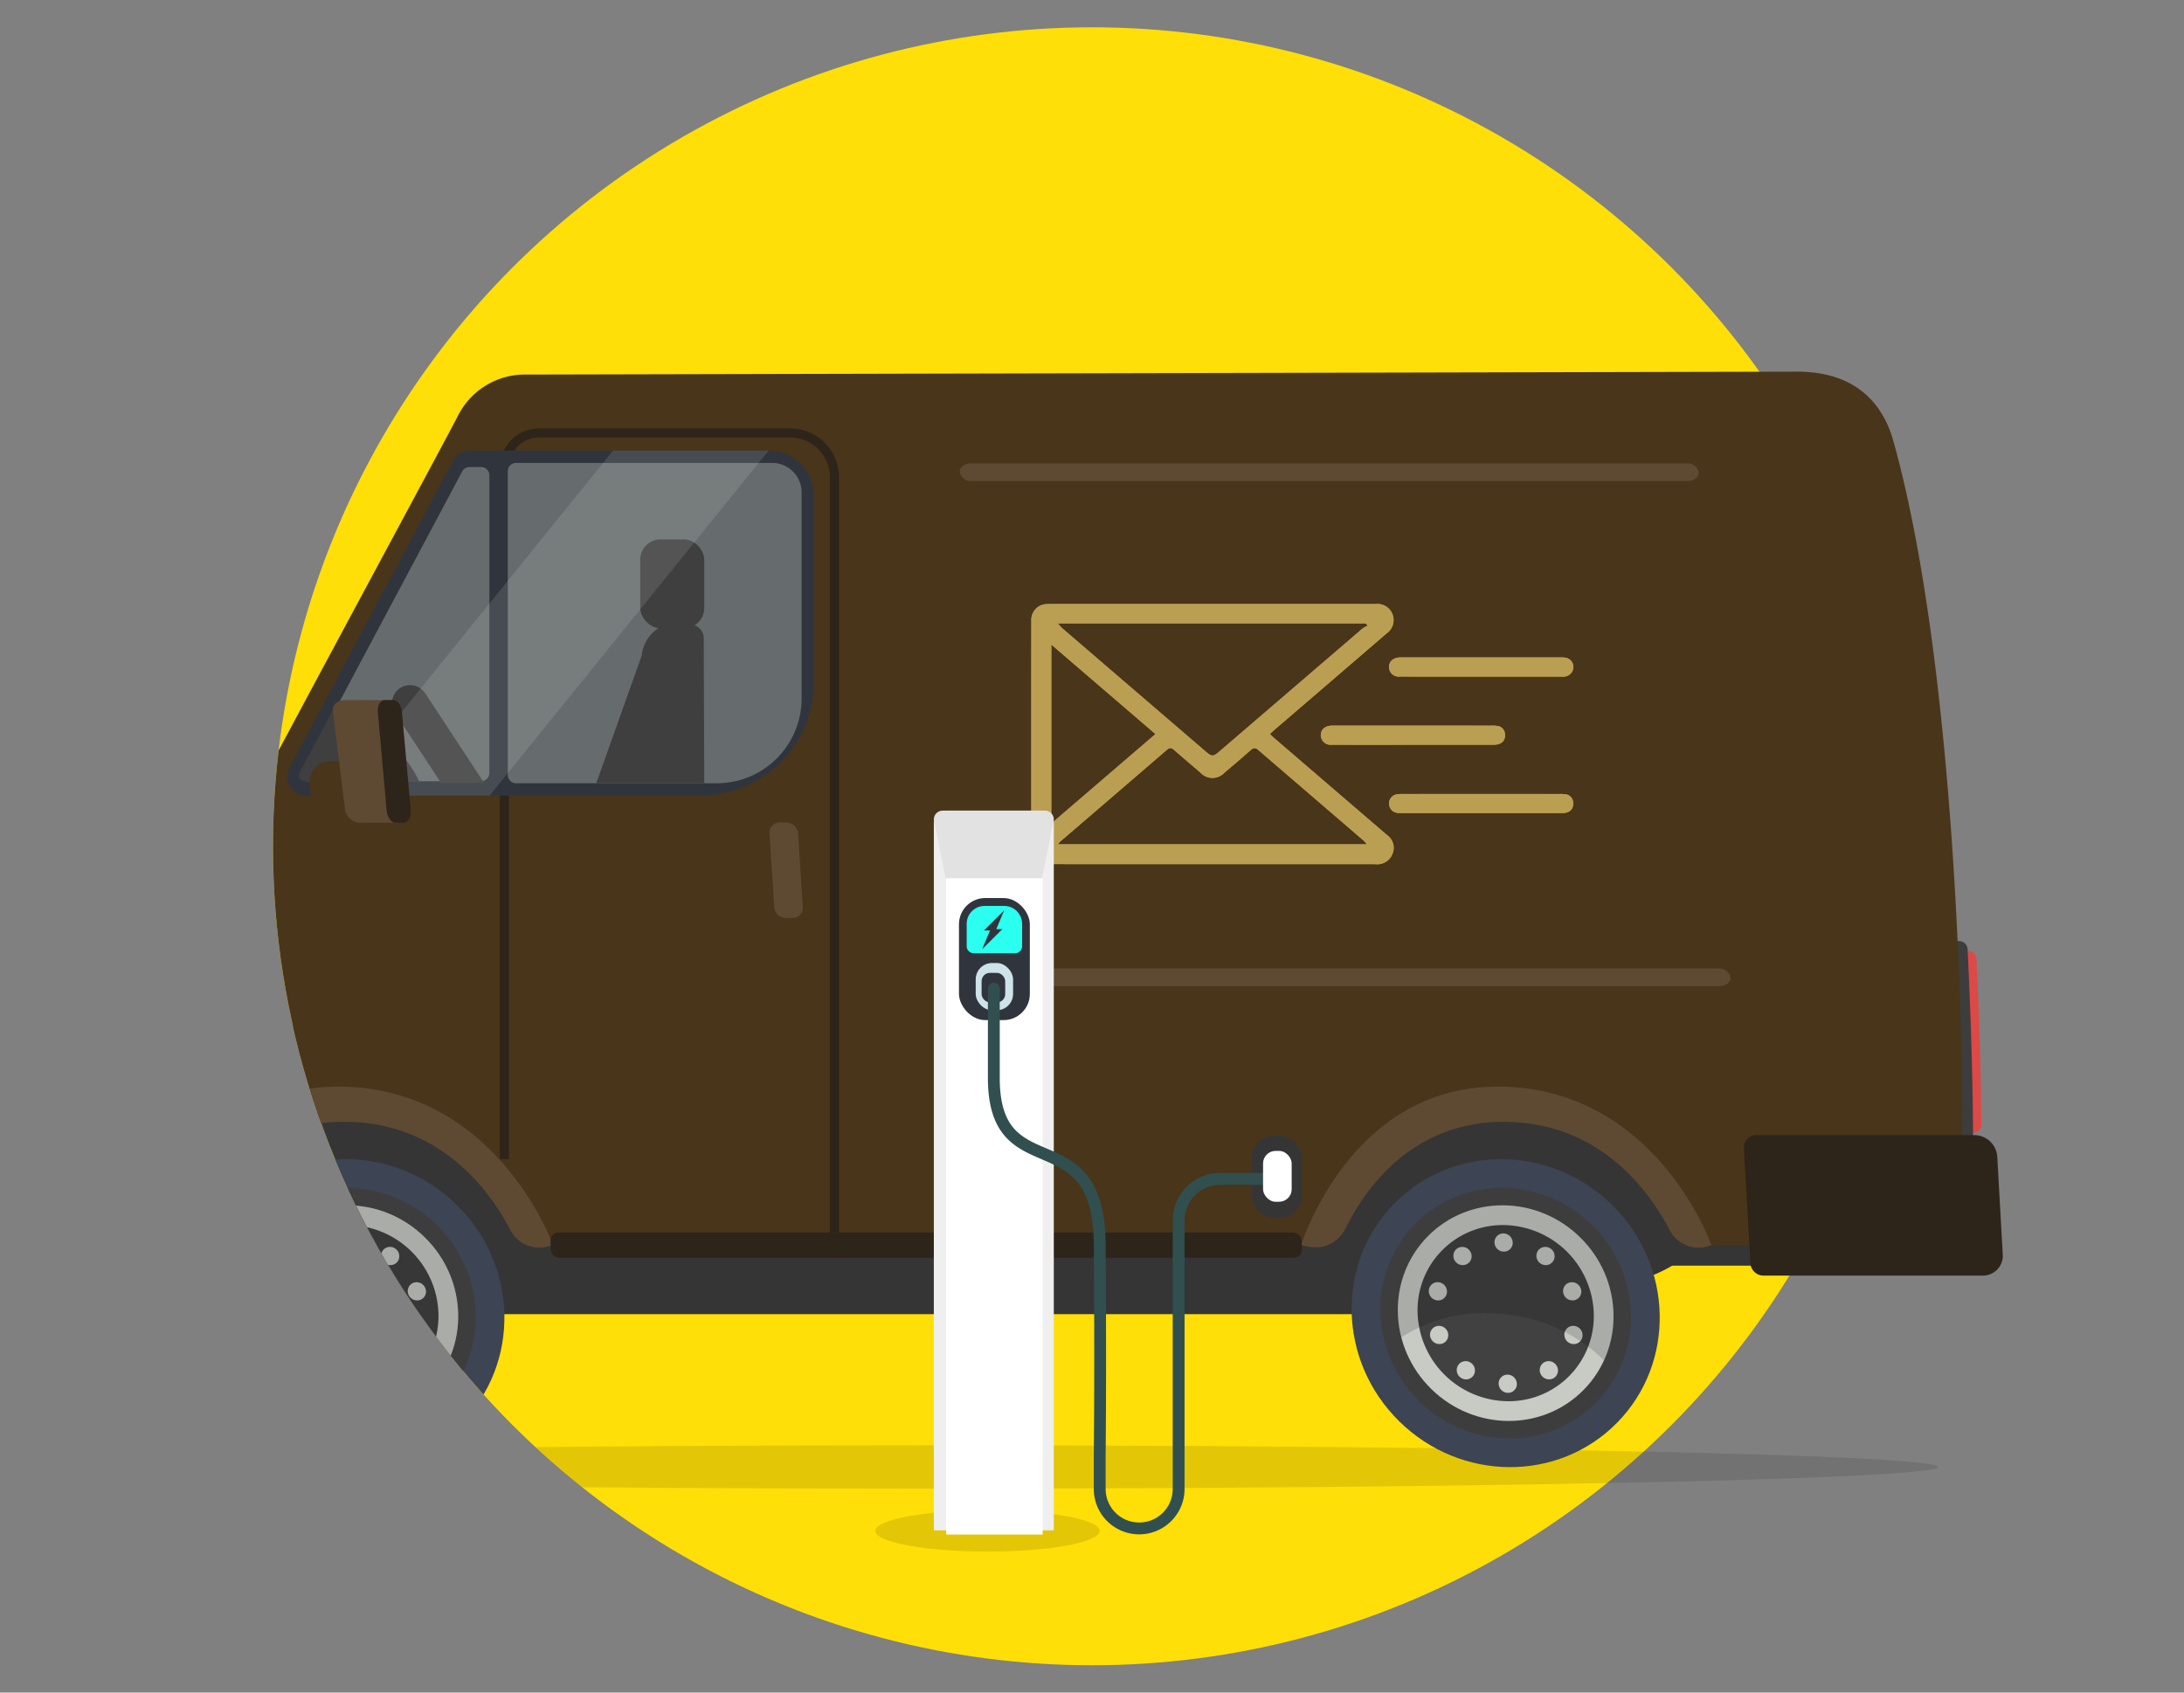 <svg id="Layer_1" data-name="Layer 1" xmlns="http://www.w3.org/2000/svg" xmlns:xlink="http://www.w3.org/1999/xlink" width="160" height="124" viewBox="0 0 160 124"><rect x="0" y="0" width="160" height="124" fill="#808080" stroke="none"/><defs><style>.cls-1,.cls-28,.cls-9{fill:none;}.cls-2{fill:#ffdf07;}.cls-3{clip-path:url(#clip-path);}.cls-21,.cls-4{opacity:0.11;}.cls-5{fill:#dc4946;}.cls-6{fill:#3d3d3d;}.cls-7{fill:#353535;}.cls-8{fill:#49351a;}.cls-9{stroke:#2d241a;stroke-width:0.662px;}.cls-28,.cls-9{stroke-miterlimit:10;}.cls-10{fill:#30353d;}.cls-11{fill:#666c6d;}.cls-12{fill:#3f3f3f;}.cls-13{fill:#2d241a;}.cls-14{fill:#5e4a32;}.cls-15{fill:#474747;}.cls-16{fill:#ea5615;}.cls-17{fill:#3d4453;}.cls-18{fill:#c8cac4;}.cls-19{fill:#414141;}.cls-20{opacity:0.15;}.cls-21,.cls-25{fill:#fff;}.cls-22{fill:#ba9f52;}.cls-23{fill:#efefef;}.cls-24{fill:#e2e2e2;}.cls-26{fill:#2afff0;}.cls-27{fill:#cee2ea;}.cls-28{stroke:#314f4f;stroke-linecap:round;stroke-width:0.867px;}</style><clipPath id="clip-path"><path class="cls-1" d="M167.097,62c0,33.137-16.503,60-87.097,60A60,60,0,0,1,80,2C113.137,2,167.097,28.863,167.097,62Z"/></clipPath></defs><circle class="cls-2" cx="80" cy="62" r="60"/><g class="cls-3"><ellipse class="cls-4" cx="68.487" cy="107.472" rx="73.51" ry="1.59"/><path class="cls-5" d="M138.78,69.675h5.435a.577.577,0,0,1,.576.548c.235,4.765.343,9.019.359,12.195a.575.575,0,0,1-.576.578H138.78a.576.576,0,0,1-.576-.576V70.251A.576.576,0,0,1,138.78,69.675Z"/><path class="cls-6" d="M137.473,68.941h6.034a.64.64,0,0,1,.639.609c.261,5.29.381,10.012.399,13.538a.638.638,0,0,1-.639.641h-6.432a.639.639,0,0,1-.639-.639V69.58A.639.639,0,0,1,137.473,68.941Z"/><path class="cls-7" d="M19.404,96.276h81.033c17.245,0,22.162-3.62,22.162-3.62l-1.551-7.533c-.058-1.6-18.905,4.06-20.865,4.06H19.149c-1.96,0-3.517,1.309-3.459,2.909l-3.621-.015C12.126,93.677,17.444,96.276,19.404,96.276Z"/><path class="cls-7" d="M10.437,92.723H142.173a.391.391,0,0,0,.392-.404l-.491-16.752a.42.42,0,0,0-.416-.404H9.922a.391.391,0,0,0-.392.404l.491,16.752A.42.42,0,0,0,10.437,92.723Z"/><path class="cls-8" d="M-.679,70.912.377,87.486l12.675.343A2.686,2.686,0,0,0,15.4,86.827c1.335-1.696,4.55-4.701,10.602-4.771a12.2,12.2,0,0,1,11.594,7.749,2.351,2.351,0,0,0,2.14,1.418H96.717a1.637,1.637,0,0,0,1.504-.962c1.048-2.331,4.397-8.091,11.912-8.091a13.356,13.356,0,0,1,12.345,7.848,2.11,2.11,0,0,0,1.893,1.203l15.918-.025a3.393,3.393,0,0,0,3.369-3.213c.363-7.61-.116-38.405-4.945-55.655-.51-1.82-1.972-5.101-7.066-5.101L38.29,27.441a5.489,5.489,0,0,0-4.742,3.022C32.441,32.62,21.92,52.084,18.481,58.625a4.724,4.724,0,0,1-2.535,2.386L2.838,65.72A5.147,5.147,0,0,0-.679,70.912Z"/><path class="cls-9" d="M61.135,91.409v-56.44a3.248,3.248,0,0,0-3.248-3.248H39.493a2.54,2.54,0,0,0-2.54,2.54V84.921"/><path class="cls-10" d="M51.315,58.292H22.455a1.412,1.412,0,0,1-1.246-2.076L33.18,33.754a1.411,1.411,0,0,1,1.246-.748H56.332a3.289,3.289,0,0,1,3.289,3.289V49.986A8.306,8.306,0,0,1,51.315,58.292Z"/><path class="cls-11" d="M37.811,33.914H56.562a2.163,2.163,0,0,1,2.163,2.163V51.171a6.212,6.212,0,0,1-6.212,6.212H37.811a.611.611,0,0,1-.611-.611V34.526A.611.611,0,0,1,37.811,33.914Z"/><path class="cls-11" d="M22.506,57.232H35.244a.606.606,0,0,0,.606-.606V34.823a.606.606,0,0,0-.606-.606h-.842a.615.615,0,0,0-.543.326L22.115,56.581A.443.443,0,0,0,22.506,57.232Z"/><path class="cls-12" d="M32.317,57.365,28.951,52.24a1.32,1.32,0,0,1,.368-1.841h0a1.36,1.36,0,0,1,1.854.422L35.47,57.365Z"/><path class="cls-12" d="M24.411,51.979s4.551,1.472,6.316,5.3l-8.391-.043a.435.435,0,0,1-.382-.639Z"/><path class="cls-12" d="M50.759,45.783l-.965-.207a2.736,2.736,0,0,0-2.785,2.453L43.68,57.383h7.916l-.04-10.701A.995.995,0,0,0,50.759,45.783Z"/><path class="cls-13" d="M128.673,83.161h15.986a1.692,1.692,0,0,1,1.66,1.562l.402,7.166a1.453,1.453,0,0,1-1.464,1.562H129.175a.952.952,0,0,1-.936-.881l-.481-8.432A.906.906,0,0,1,128.673,83.161Z"/><path class="cls-14" d="M124.866,91.368a2.387,2.387,0,0,1-2.55-1.256c-1.41-2.717-5.043-7.926-12.162-7.926-6.825,0-10.238,5.074-11.585,7.822a2.459,2.459,0,0,1-2.702,1.328l-.546-.114S98.89,79.608,109.687,79.608c11.636,0,15.694,11.614,15.694,11.614Z"/><path class="cls-14" d="M12.76,87.875c-.369-.093-.656-.165-.691-.176,1.945-3.423,5.851-8.092,12.69-8.092,11.636,0,15.755,11.614,15.755,11.614l-.576.146a2.386,2.386,0,0,1-2.55-1.256c-1.411-2.717-5.043-7.926-12.162-7.926a12.011,12.011,0,0,0-9.634,4.738A2.757,2.757,0,0,1,12.76,87.875Z"/><path class="cls-14" d="M125.971,72.245H73.241a.847.847,0,0,1-.902-.648h0c-.026-.356.337-.648.807-.648h52.73a.847.847,0,0,1,.902.648h0C126.804,71.953,126.441,72.245,125.971,72.245Z"/><path class="cls-14" d="M123.65,35.244H71.211a.843.843,0,0,1-.897-.648h0c-.026-.356.335-.648.802-.648h52.439a.843.843,0,0,1,.897.648h0C124.478,34.953,124.117,35.244,123.65,35.244Z"/><path class="cls-13" d="M.584,94.22H10.616c.573,0,1.024-.914,1.007-2.042l-.102-6.861c-.017-1.128-.495-2.042-1.068-2.042H.022c-.573,0-1.024.914-1.007,2.042l.501,6.861C-.468,93.306.01,94.22.584,94.22Z"/><path class="cls-15" d="M15.048,75.487h2.987a.547.547,0,0,0,.549-.566l-.057-1.941a.588.588,0,0,0-.582-.566H14.958a.548.548,0,0,0-.549.566l.057,1.941A.588.588,0,0,0,15.048,75.487Z"/><path class="cls-16" d="M15.608,74.799h1.826a.376.376,0,0,0,.377-.388l-.027-.919a.403.403,0,0,0-.4-.388H15.559a.376.376,0,0,0-.377.388l.027.919A.404.404,0,0,0,15.608,74.799Z"/><path class="cls-14" d="M57.587,60.259h-.436a.74.74,0,0,0-.779.761l.352,5.474a.864.864,0,0,0,.876.761h.436a.74.74,0,0,0,.779-.761l-.352-5.474A.864.864,0,0,0,57.587,60.259Z"/><path class="cls-13" d="M40.985,92.148H94.775a.598.598,0,0,0,.599-.617l-.018-.619a.641.641,0,0,0-.635-.617H40.931a.597.597,0,0,0-.599.617l.018.619A.641.641,0,0,0,40.985,92.148Z"/><ellipse class="cls-17" cx="25.667" cy="96.203" rx="11.118" ry="11.448" transform="translate(-60.867 46.952) rotate(-45.415)"/><path class="cls-6" d="M16.489,96.203a9.511,9.511,0,0,0,9.447,9.178,8.861,8.861,0,0,0,8.909-9.178,9.511,9.511,0,0,0-9.447-9.178A8.861,8.861,0,0,0,16.489,96.203Z"/><ellipse class="cls-18" cx="25.667" cy="96.203" rx="7.784" ry="8.015" transform="translate(-60.863 46.944) rotate(-45.41)"/><path class="cls-19" d="M19.214,96.203a6.687,6.687,0,0,0,6.642,6.453A6.23,6.23,0,0,0,32.12,96.203a6.686,6.686,0,0,0-6.642-6.452A6.23,6.23,0,0,0,19.214,96.203Z"/><path class="cls-18" d="M24.848,91.03a.692.692,0,0,0,.687.667.645.645,0,0,0,.648-.667.692.692,0,0,0-.687-.667A.644.644,0,0,0,24.848,91.03Z"/><path class="cls-18" d="M28.034,91.625a.675.675,0,0,0,.175.932.66.66,0,0,0,.928-.148.675.675,0,0,0-.175-.932A.66.66,0,0,0,28.034,91.625Z"/><path class="cls-18" d="M30.315,93.969a.649.649,0,0,0-.404.841.687.687,0,0,0,.854.429.649.649,0,0,0,.404-.841A.687.687,0,0,0,30.315,93.969Z"/><path class="cls-18" d="M30.822,97.167a.648.648,0,0,0-.828.428.687.687,0,0,0,.453.841.649.649,0,0,0,.829-.428A.687.687,0,0,0,30.822,97.167Z"/><path class="cls-18" d="M29.359,99.996a.675.675,0,0,0-.937-.148.661.661,0,0,0-.12.932.675.675,0,0,0,.937.148A.661.661,0,0,0,29.359,99.996Z"/><path class="cls-18" d="M26.486,101.376a.692.692,0,0,0-.687-.667.644.644,0,0,0-.648.667.692.692,0,0,0,.687.667A.644.644,0,0,0,26.486,101.376Z"/><path class="cls-18" d="M23.301,100.78a.675.675,0,0,0-.175-.932.66.66,0,0,0-.928.148.675.675,0,0,0,.175.932A.66.66,0,0,0,23.301,100.78Z"/><path class="cls-18" d="M21.019,98.436a.649.649,0,0,0,.404-.841.687.687,0,0,0-.854-.428.649.649,0,0,0-.404.841A.687.687,0,0,0,21.019,98.436Z"/><path class="cls-18" d="M20.513,95.239a.649.649,0,0,0,.829-.429.687.687,0,0,0-.453-.841.649.649,0,0,0-.829.429A.687.687,0,0,0,20.513,95.239Z"/><path class="cls-18" d="M21.975,92.41a.675.675,0,0,0,.937.148.661.661,0,0,0,.12-.932.674.674,0,0,0-.937-.148A.661.661,0,0,0,21.975,92.41Z"/><path class="cls-20" d="M25.262,96.255a11.21,11.21,0,0,0-7.239,1.724,8.007,8.007,0,0,1-.255-1.776,7.626,7.626,0,0,1,7.667-7.899,8.185,8.185,0,0,1,8.13,7.899,7.727,7.727,0,0,1-.695,3.459A12.009,12.009,0,0,0,25.262,96.255Z"/><ellipse class="cls-17" cx="110.306" cy="96.203" rx="11.118" ry="11.448" transform="translate(-35.642 107.233) rotate(-45.415)"/><path class="cls-6" d="M101.128,96.203a9.511,9.511,0,0,0,9.447,9.178,8.861,8.861,0,0,0,8.909-9.178,9.511,9.511,0,0,0-9.447-9.178A8.861,8.861,0,0,0,101.128,96.203Z"/><ellipse class="cls-18" cx="110.306" cy="96.203" rx="7.784" ry="8.015" transform="translate(-35.643 107.22) rotate(-45.41)"/><path class="cls-19" d="M103.854,96.203a6.687,6.687,0,0,0,6.642,6.453,6.23,6.23,0,0,0,6.263-6.453,6.687,6.687,0,0,0-6.642-6.452A6.23,6.23,0,0,0,103.854,96.203Z"/><path class="cls-18" d="M109.487,91.03a.692.692,0,0,0,.687.667.644.644,0,0,0,.648-.667.692.692,0,0,0-.687-.667A.644.644,0,0,0,109.487,91.03Z"/><path class="cls-18" d="M112.673,91.625a.675.675,0,0,0,.175.932.66.66,0,0,0,.928-.148.675.675,0,0,0-.175-.932A.66.66,0,0,0,112.673,91.625Z"/><path class="cls-18" d="M114.954,93.969a.649.649,0,0,0-.404.841.687.687,0,0,0,.854.429.649.649,0,0,0,.404-.841A.687.687,0,0,0,114.954,93.969Z"/><path class="cls-18" d="M115.461,97.167a.648.648,0,0,0-.829.428.687.687,0,0,0,.453.841.649.649,0,0,0,.829-.428A.687.687,0,0,0,115.461,97.167Z"/><path class="cls-18" d="M113.998,99.996a.675.675,0,0,0-.937-.148.661.661,0,0,0-.12.932.675.675,0,0,0,.937.148A.661.661,0,0,0,113.998,99.996Z"/><path class="cls-18" d="M111.126,101.376a.692.692,0,0,0-.687-.667.644.644,0,0,0-.648.667.692.692,0,0,0,.687.667A.644.644,0,0,0,111.126,101.376Z"/><path class="cls-18" d="M107.94,100.78a.675.675,0,0,0-.175-.932.66.66,0,0,0-.928.148.675.675,0,0,0,.175.932A.66.66,0,0,0,107.94,100.78Z"/><path class="cls-18" d="M105.658,98.436a.649.649,0,0,0,.404-.841.687.687,0,0,0-.854-.428.649.649,0,0,0-.404.841A.687.687,0,0,0,105.658,98.436Z"/><path class="cls-18" d="M105.152,95.239a.649.649,0,0,0,.829-.429.687.687,0,0,0-.453-.841.649.649,0,0,0-.829.429A.687.687,0,0,0,105.152,95.239Z"/><path class="cls-18" d="M106.615,92.41a.675.675,0,0,0,.937.148.661.661,0,0,0,.12-.932.674.674,0,0,0-.937-.148A.661.661,0,0,0,106.615,92.41Z"/><path class="cls-20" d="M109.901,96.255a11.21,11.21,0,0,0-7.239,1.724,8.001,8.001,0,0,1-.255-1.776,7.626,7.626,0,0,1,7.667-7.899,8.185,8.185,0,0,1,8.13,7.899,7.727,7.727,0,0,1-.695,3.459A12.009,12.009,0,0,0,109.901,96.255Z"/><rect class="cls-12" x="46.903" y="39.517" width="4.694" height="6.511" rx="1.486"/><polygon class="cls-21" points="35.865 58.292 24.471 58.292 44.918 33.006 56.313 33.006 35.865 58.292"/><path class="cls-8" d="M24.849,60.273l1.93,0c2.668-.013-.018-.768-.144-1.714l-.147-1.107c-.124-.938.132-1.7-.916-1.695H24.357a1.566,1.566,0,0,0-1.68,1.714l.147,1.107A2.013,2.013,0,0,0,24.849,60.273Z"/><path class="cls-14" d="M26.491,60.273l2.52-.002c.6-.001-.273-.392-.332-.869l-.3-7.296c-.059-.476.782-.818.182-.817l-3.248-.003c-.6.001-.988.35-.928.827l.908,7.296A1.161,1.161,0,0,0,26.491,60.273Z"/><path class="cls-13" d="M28.968,60.273h.617c.312-.004.549-.446.506-.917l-.648-7.221c-.042-.471-.333-.854-.645-.85l-.628.008c-.312.004-.533.394-.491.865l.648,7.221C28.369,59.851,28.655,60.278,28.968,60.273Z"/><path class="cls-22" d="M114.436,49.57a.747.747,0,0,0,.757-.392.689.689,0,0,0-.535-.997,2.842,2.842,0,0,0-.415-.016q-5.751,0-11.501.001c-.063,0-.126-.002-.189.001-.498.02-.807.302-.793.723a.709.709,0,0,0,.796.677q2.989.007,5.978.002Q111.485,49.568,114.436,49.57Zm-5,4.992c.553-.001.855-.286.818-.756a.627.627,0,0,0-.554-.622,2.806,2.806,0,0,0-.49-.023q-5.731-.002-11.462-.001c-.063,0-.126-.002-.189.001-.496.017-.808.298-.796.719a.713.713,0,0,0,.795.682c1.992.006,3.985.002,5.977.002Q106.486,54.563,109.437,54.562Zm4.995,5.005c.544-.001.828-.256.822-.715a.644.644,0,0,0-.555-.66,2.782,2.782,0,0,0-.452-.023q-5.731-.002-11.462,0a2.83,2.83,0,0,0-.452.023.678.678,0,0,0-.57.695.686.686,0,0,0,.604.667,3.284,3.284,0,0,0,.415.013q2.875.001,5.75.001Q111.481,59.569,114.432,59.568Zm-21.075-5.486q2.079,1.789,4.16,3.576,2.052,1.763,4.103,3.527a1.133,1.133,0,0,1,.372,1.42,1.19,1.19,0,0,1-1.224.707q-6.68-.006-13.36-.001-5.28,0-10.56-.004a1.175,1.175,0,0,1-1.294-1.254q-.004-8.291.001-16.582a1.154,1.154,0,0,1,1.177-1.213c.29-.012.58-.006.87-.006q8.27-.001,16.54-.002,3.312,0,6.624.004a1.184,1.184,0,0,1,.827,2.143q-4.1,3.529-8.205,7.053c-.112.096-.217.2-.354.326C93.161,53.896,93.254,53.994,93.357,54.081ZM77.495,45.671a4.689,4.689,0,0,0,.334.364q5.177,4.453,10.358,8.9c.643.552.649.548,1.28.005q5.179-4.45,10.36-8.899a1.865,1.865,0,0,1,.366-.195l-.139-.177Zm22.64,16.184a3.15,3.15,0,0,0-.248-.283q-3.858-3.317-7.715-6.636c-.213-.184-.355-.15-.548.02-.633.559-1.277,1.107-1.921,1.653a1.194,1.194,0,0,1-1.762-.009c-.643-.548-1.286-1.096-1.922-1.653-.178-.156-.315-.201-.518-.026Q81.603,58.282,77.697,61.63c-.046.04-.082.091-.202.225ZM84.65,53.779l-7.63-6.556v13.11Z"/><path class="cls-22" d="M108.534,49.568q2.951,0,5.902.002a.747.747,0,0,0,.757-.392.689.689,0,0,0-.535-.997,2.842,2.842,0,0,0-.415-.016q-5.751,0-11.501.001c-.063,0-.126-.002-.189.001-.498.02-.807.302-.793.723a.709.709,0,0,0,.796.677Q105.545,49.573,108.534,49.568Z"/><path class="cls-22" d="M103.535,54.564q2.951,0,5.902-.002c.553-.001.855-.286.818-.756a.627.627,0,0,0-.554-.622,2.806,2.806,0,0,0-.49-.023q-5.731-.002-11.462-.001c-.063,0-.126-.002-.189.001-.496.017-.808.298-.796.719a.713.713,0,0,0,.795.682C99.55,54.567,101.543,54.564,103.535,54.564Z"/><path class="cls-22" d="M108.531,59.569q2.951,0,5.901-.001c.544-.001.828-.256.822-.715a.644.644,0,0,0-.555-.66,2.782,2.782,0,0,0-.452-.023q-5.731-.002-11.462,0a2.83,2.83,0,0,0-.452.023.678.678,0,0,0-.57.695.686.686,0,0,0,.604.667,3.284,3.284,0,0,0,.415.013Q105.655,59.57,108.531,59.569Z"/><path class="cls-22" d="M93.357,54.081q2.079,1.789,4.16,3.576,2.052,1.763,4.103,3.527a1.133,1.133,0,0,1,.372,1.42,1.19,1.19,0,0,1-1.224.707q-6.68-.006-13.36-.001-5.28,0-10.56-.004a1.175,1.175,0,0,1-1.294-1.254q-.004-8.291.001-16.582a1.154,1.154,0,0,1,1.177-1.213c.29-.012.58-.006.87-.006q8.27-.001,16.54-.002,3.312,0,6.624.004a1.184,1.184,0,0,1,.827,2.143q-4.1,3.529-8.205,7.053c-.112.096-.217.2-.354.326C93.161,53.896,93.254,53.994,93.357,54.081ZM77.495,45.671a4.689,4.689,0,0,0,.334.364q5.177,4.453,10.358,8.9c.643.552.649.548,1.28.005q5.179-4.45,10.36-8.899a1.865,1.865,0,0,1,.366-.195l-.139-.177Zm22.64,16.184a3.15,3.15,0,0,0-.248-.283q-3.858-3.317-7.715-6.636c-.213-.184-.355-.15-.548.02-.633.559-1.277,1.107-1.921,1.653a1.194,1.194,0,0,1-1.762-.009c-.643-.548-1.286-1.096-1.922-1.653-.178-.156-.315-.201-.518-.026Q81.603,58.282,77.697,61.63c-.046.04-.082.091-.202.225ZM84.65,53.779l-7.63-6.556v13.11Z"/><rect class="cls-7" x="91.699" y="83.205" width="3.678" height="6.015" rx="1.609" transform="translate(187.076 172.425) rotate(180)"/><ellipse class="cls-4" cx="72.345" cy="112.157" rx="8.22" ry="1.514"/><path class="cls-23" d="M69.335,59.387h6.944a.922.922,0,0,1,.922.922V112.117a0,0,0,0,1,0,0H68.413a0,0,0,0,1,0,0V60.309A.922.922,0,0,1,69.335,59.387Z"/><path class="cls-24" d="M76.336,64.351H69.278l-.865-4.312a.653.653,0,0,1,.653-.653h7.483a.653.653,0,0,1,.653.653Z"/><rect class="cls-25" x="69.317" y="64.351" width="7.066" height="48.073"/><rect class="cls-10" x="70.254" y="65.793" width="5.192" height="8.941" rx="1.921"/><path class="cls-26" d="M72.134,66.37h1.432a1.313,1.313,0,0,1,1.313,1.313v1.639a.51.51,0,0,1-.51.51H71.33a.51.51,0,0,1-.51-.51V67.683A1.313,1.313,0,0,1,72.134,66.37Z"/><rect class="cls-27" x="71.48" y="70.552" width="2.74" height="3.461" rx="1.199"/><polygon class="cls-10" points="73.566 66.696 72.084 68.169 72.945 68.169 73.566 66.696"/><polygon class="cls-10" points="71.95 69.543 73.432 68.07 72.571 68.07 71.95 69.543"/><rect class="cls-10" x="71.912" y="71.273" width="1.73" height="2.163" rx="0.609"/><path class="cls-28" d="M93.464,86.364h-4.07a3.047,3.047,0,0,0-3.047,3.047v19.673a2.891,2.891,0,0,1-2.891,2.891h0a2.891,2.891,0,0,1-2.891-2.891v-2.492s.072-6.106,0-15.49-7.758-3.894-7.758-12.139V72.427"/><rect class="cls-25" x="92.532" y="84.317" width="2.096" height="3.725" rx="0.917"/></g></svg>